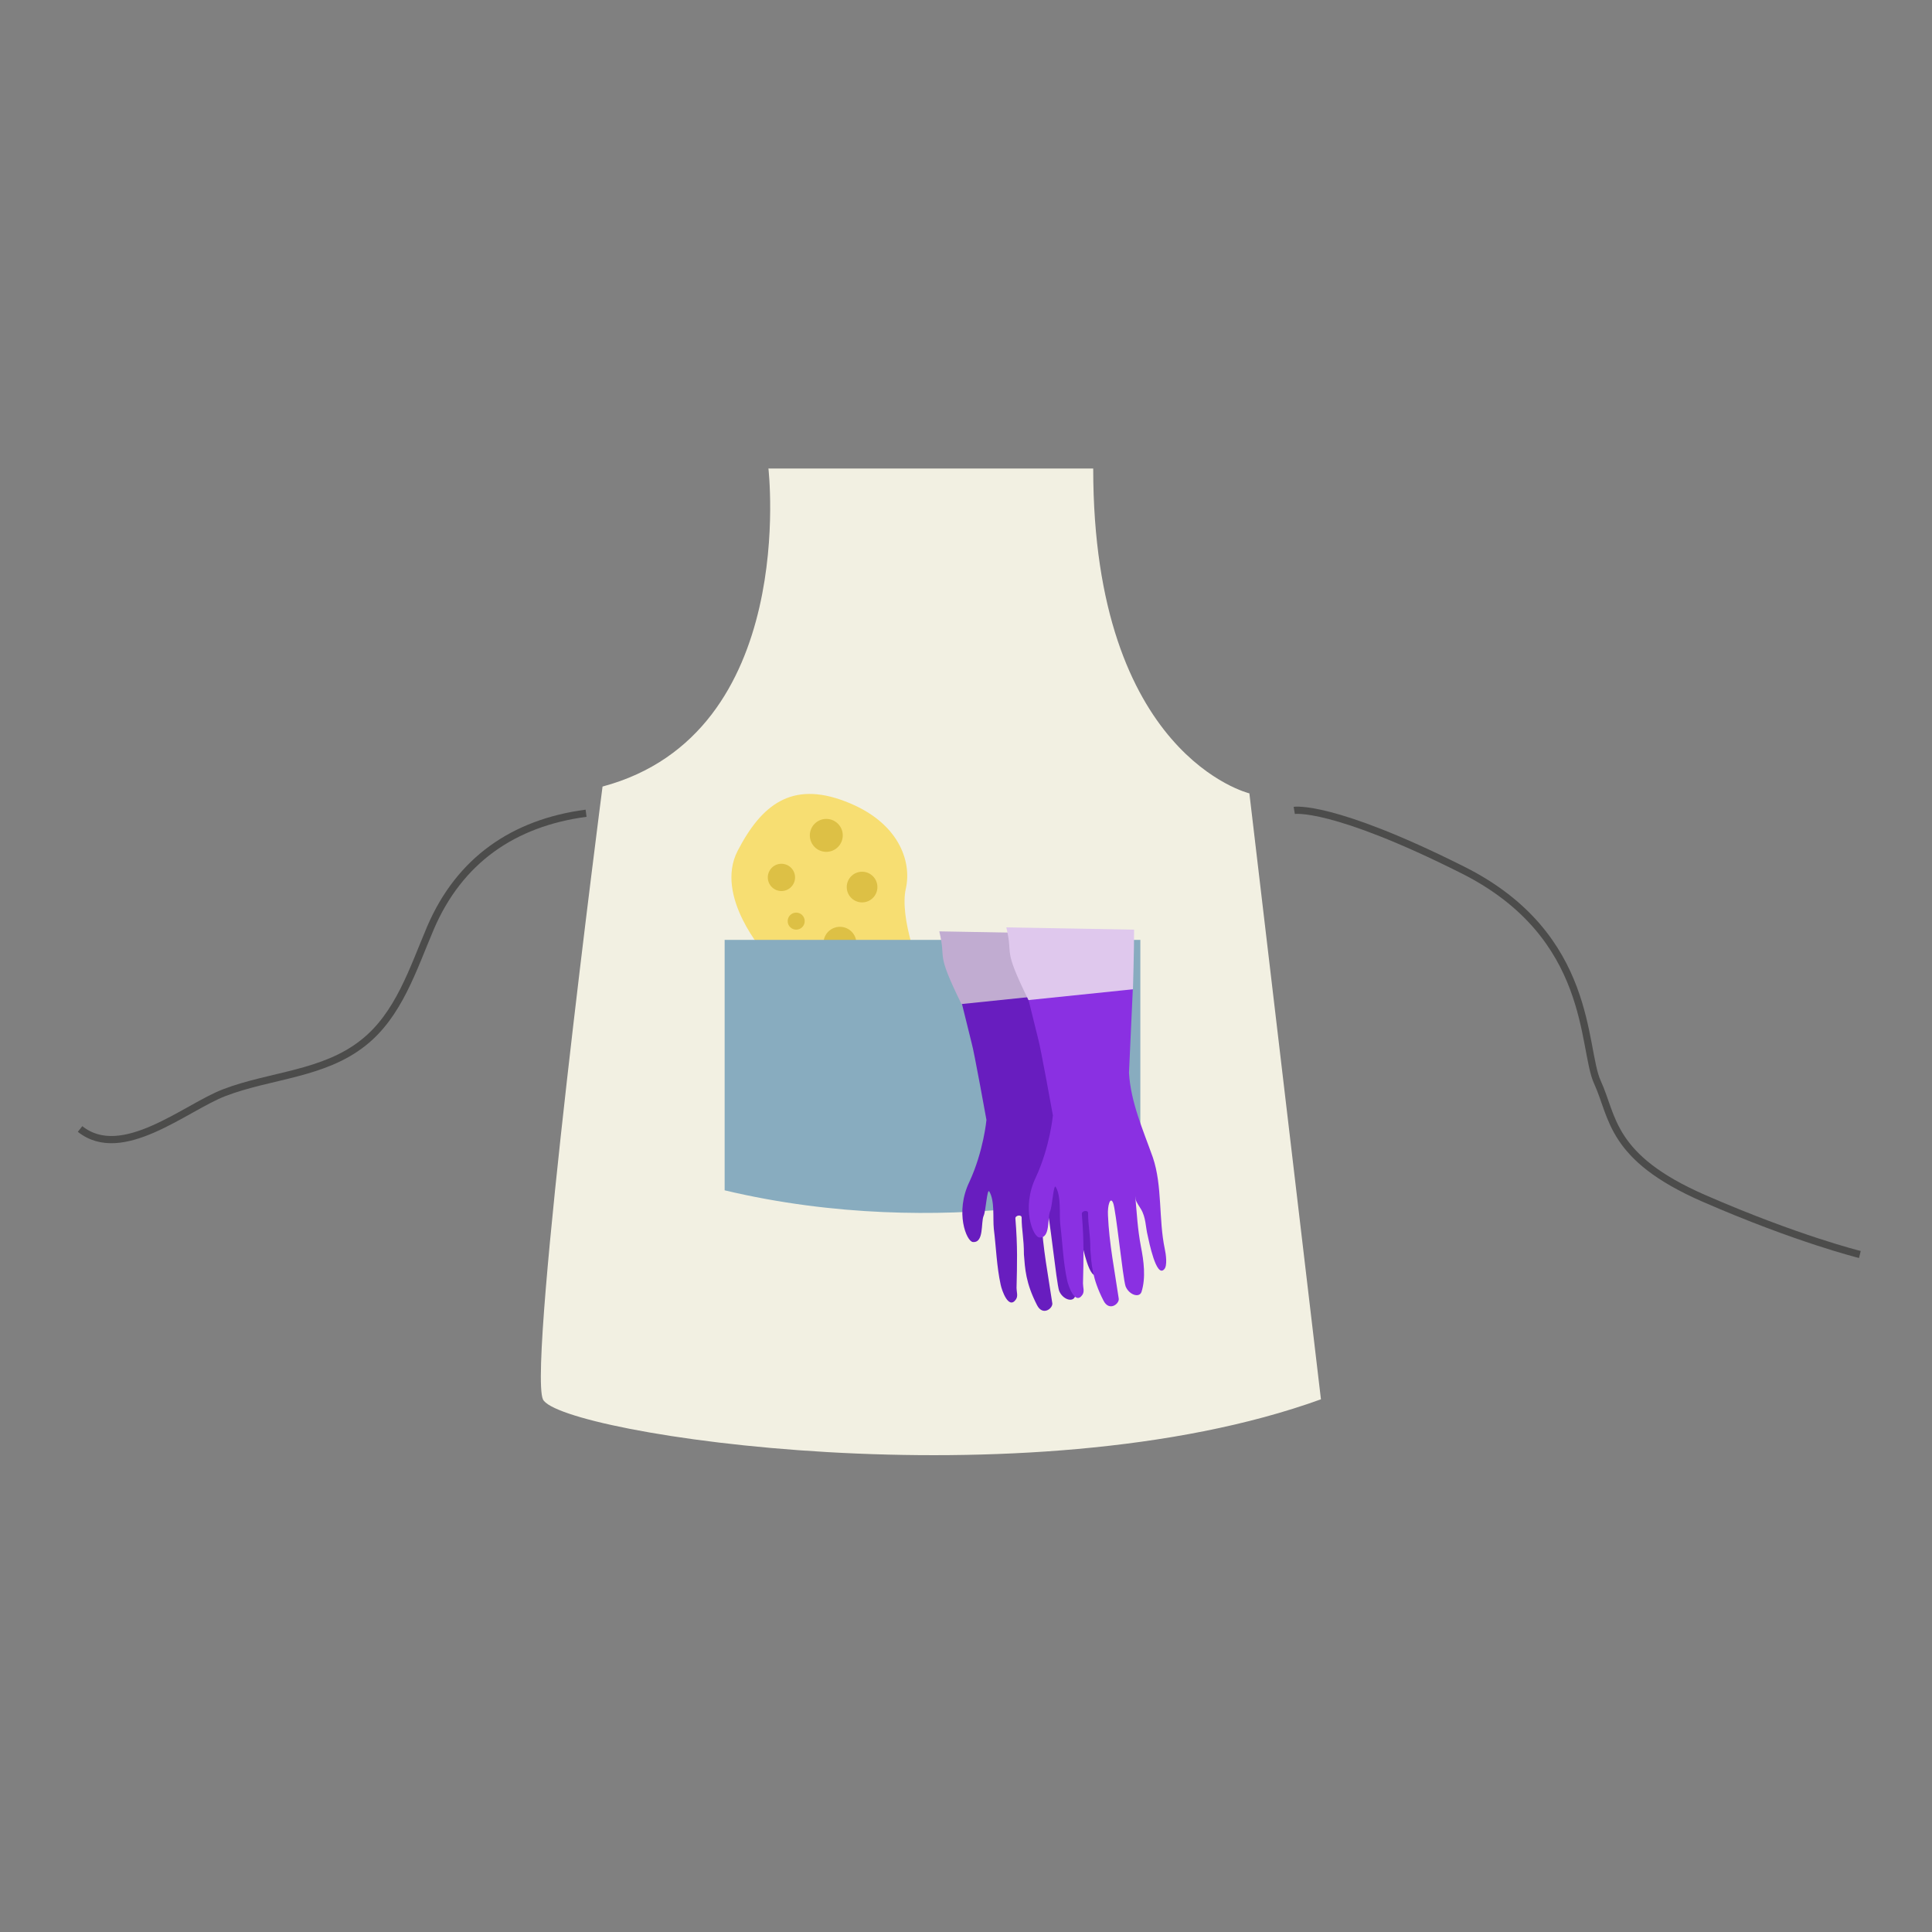 <?xml version="1.0" encoding="utf-8"?>
<!-- Generator: Adobe Illustrator 18.0.0, SVG Export Plug-In . SVG Version: 6.00 Build 0)  -->
<!DOCTYPE svg PUBLIC "-//W3C//DTD SVG 1.1//EN" "http://www.w3.org/Graphics/SVG/1.1/DTD/svg11.dtd">
<svg version="1.1" id="圖層_1" xmlns="http://www.w3.org/2000/svg" xmlns:xlink="http://www.w3.org/1999/xlink" x="0px" y="0px"
	 viewBox="0 0 340.2 340.2" enable-background="new 0 0 340.2 340.2" xml:space="preserve">
<rect x="0" y="0" width="340.2" height="340.2" fill="#808080" stroke="none"/>
<g>
	<path fill="#F2F0E2" d="M135.3,82.4c0,0,5.5,46.8-29.2,56.1c0,0-13.2,101.8-10.5,107.9c2.8,6.1,85.3,18.7,137,0L220,139.7
		c0,0-27.5-6.6-27.5-57.2H135.3z"/>
	<path fill="none" stroke="#4C4C4B" stroke-width="1.27" stroke-miterlimit="10" d="M227.9,142.7c0,0,6.6-1.1,29.7,10.5
		c23.1,11.6,20.9,31.4,23.7,37.4c2.8,6.1,2.2,13.2,18.7,20.4c16.5,7.2,27.5,9.9,27.5,9.9"/>
	<path fill="none" stroke="#4C4C4B" stroke-width="1.27" stroke-miterlimit="10" d="M103.2,143.2c-12.8,1.7-22.3,8.3-27.4,20.2
		c-3.1,7.3-5.6,15.3-11.8,20.2c-7,5.6-16.4,5.7-24.5,8.8c-6.8,2.6-18,12.3-25.4,6.4"/>
	<g>
		<path fill="#F7DE72" d="M134.8,168c0,0-9.1-10.1-4.9-18.2c4.2-8.1,9.5-12.3,18.9-8.7c9.5,3.6,11.8,10.6,10.7,15.4
			c-1.1,4.8,2.1,14.6,4.9,18.6c6.4,9.2-4.4,21.9-14.4,20.7c-7.2-0.9-14.4-8.1-13.8-15.5C136.8,174.5,135.4,168.4,134.8,168z"/>
		<circle fill="#DDC045" cx="137.6" cy="154.5" r="2.4"/>
		<circle fill="#DDC045" cx="151.8" cy="156.2" r="2.7"/>
		<circle fill="#DDC045" cx="145.5" cy="147.1" r="2.9"/>
		<circle fill="#DDC045" cx="147.9" cy="166.1" r="2.9"/>
		<circle fill="#DDC045" cx="140.2" cy="162.2" r="1.5"/>
		<circle fill="#DDC045" cx="141.2" cy="176.2" r="2"/>
		<circle fill="#DDC045" cx="149" cy="187.3" r="3"/>
		<circle fill="#DDC045" cx="154.1" cy="177" r="1.5"/>
		<circle fill="#DDC045" cx="156" cy="168.2" r="2.3"/>
		<circle fill="#DDC045" cx="159.5" cy="182.3" r="2.7"/>
		<circle fill="#DDC045" cx="147.8" cy="178.2" r="1.1"/>
	</g>
	<path fill="#88ACBF" d="M127.6,165.5h73.2V209c0,0-34.1,9.9-73.2,0.6V165.5z"/>
	<path fill="#681DBF" d="M187.8,174.4l-18.8,0.8l2.1,8.5c0.4,1.3,2.6,13.5,2.6,13.5s-0.5,5.5-3,10.9c-2.6,5.4-0.5,10.5,0.6,10.6
		c2,0.2,1.4-3.4,1.9-4.6c0.4-0.8,0.6-4.9,1-4.3c1,1.7,0.6,4.7,0.8,6.6c0.4,3.2,0.5,6.6,1.2,9.8c0.2,1,1.4,4.5,2.7,2.6
		c0.4-0.6,0.1-1.3,0.1-2c0.1-4.3,0.2-7.3-0.2-12.2c-0.1-0.6,1.1-0.8,1.1-0.2c0,2.3,0.4,3.6,0.4,6.5c0.2,2.5,0.3,5,2.3,8.9
		c1,2,2.8,0.6,2.7-0.3c-0.7-4.8-1.7-9.8-1.9-14.7c-0.1-1.7,0.4-3.4,0.9-2.2c0.5,1.1,1.7,13.2,2.2,14.7c0.6,1.5,2.4,2.1,2.8,1
		c0.8-2.5,0.4-5.5-0.1-8c-0.6-3.2-0.7-5.7-1-8.9c0.1,1,0.2,1,1,2.3c0.9,1.5,0.8,3.1,1.2,4.7c0.2,0.9,1.5,7.5,2.9,5.9
		c0.6-0.6,0.3-2.7,0.1-3.6c-1.1-5.2-0.4-11.1-2.1-16.1c-1.7-4.8-3.9-9.7-4.2-14.9L187.8,174.4z"/>
	<path fill="#C1ACD1" d="M165.4,164c1.3,5.4-0.8,3.2,3.9,12.8l18.4-1.9c0,0,0.2-6.8,0.2-10.5L165.4,164z"/>
	<path fill="#8A30E2" d="M199.5,173.6l-18.8,0.8l2.1,8.5c0.4,1.3,2.6,13.5,2.6,13.5s-0.5,5.5-3,10.9c-2.6,5.4-0.5,10.5,0.6,10.6
		c2,0.2,1.4-3.4,1.9-4.6c0.4-0.8,0.6-4.9,1-4.3c1,1.7,0.6,4.7,0.8,6.6c0.4,3.2,0.5,6.6,1.2,9.8c0.2,1,1.4,4.5,2.7,2.6
		c0.4-0.6,0.1-1.3,0.1-2c0.1-4.3,0.2-7.3-0.2-12.2c-0.1-0.6,1.1-0.8,1.1-0.2c0,2.3,0.4,3.6,0.4,6.5c0.2,2.5,0.3,5,2.3,8.9
		c1,2,2.8,0.6,2.7-0.3c-0.7-4.8-1.7-9.8-1.9-14.7c-0.1-1.7,0.4-3.4,0.9-2.2c0.5,1.1,1.7,13.2,2.2,14.7c0.6,1.5,2.4,2.1,2.8,1
		c0.8-2.5,0.4-5.5-0.1-8c-0.6-3.2-0.7-5.7-1-8.9c0.1,1,0.2,1,1,2.3c0.9,1.5,0.8,3.1,1.2,4.7c0.2,0.9,1.5,7.5,2.9,5.9
		c0.6-0.6,0.3-2.7,0.1-3.6c-1.1-5.2-0.4-11.1-2.1-16.1c-1.7-4.8-3.9-9.7-4.2-14.9L199.5,173.6z"/>
	<path fill="#DFC8ED" d="M177.2,163.3c1.3,5.4-0.8,3.2,3.9,12.8l18.4-1.9c0,0,0.2-6.8,0.2-10.5L177.2,163.3z"/>
</g>
</svg>
